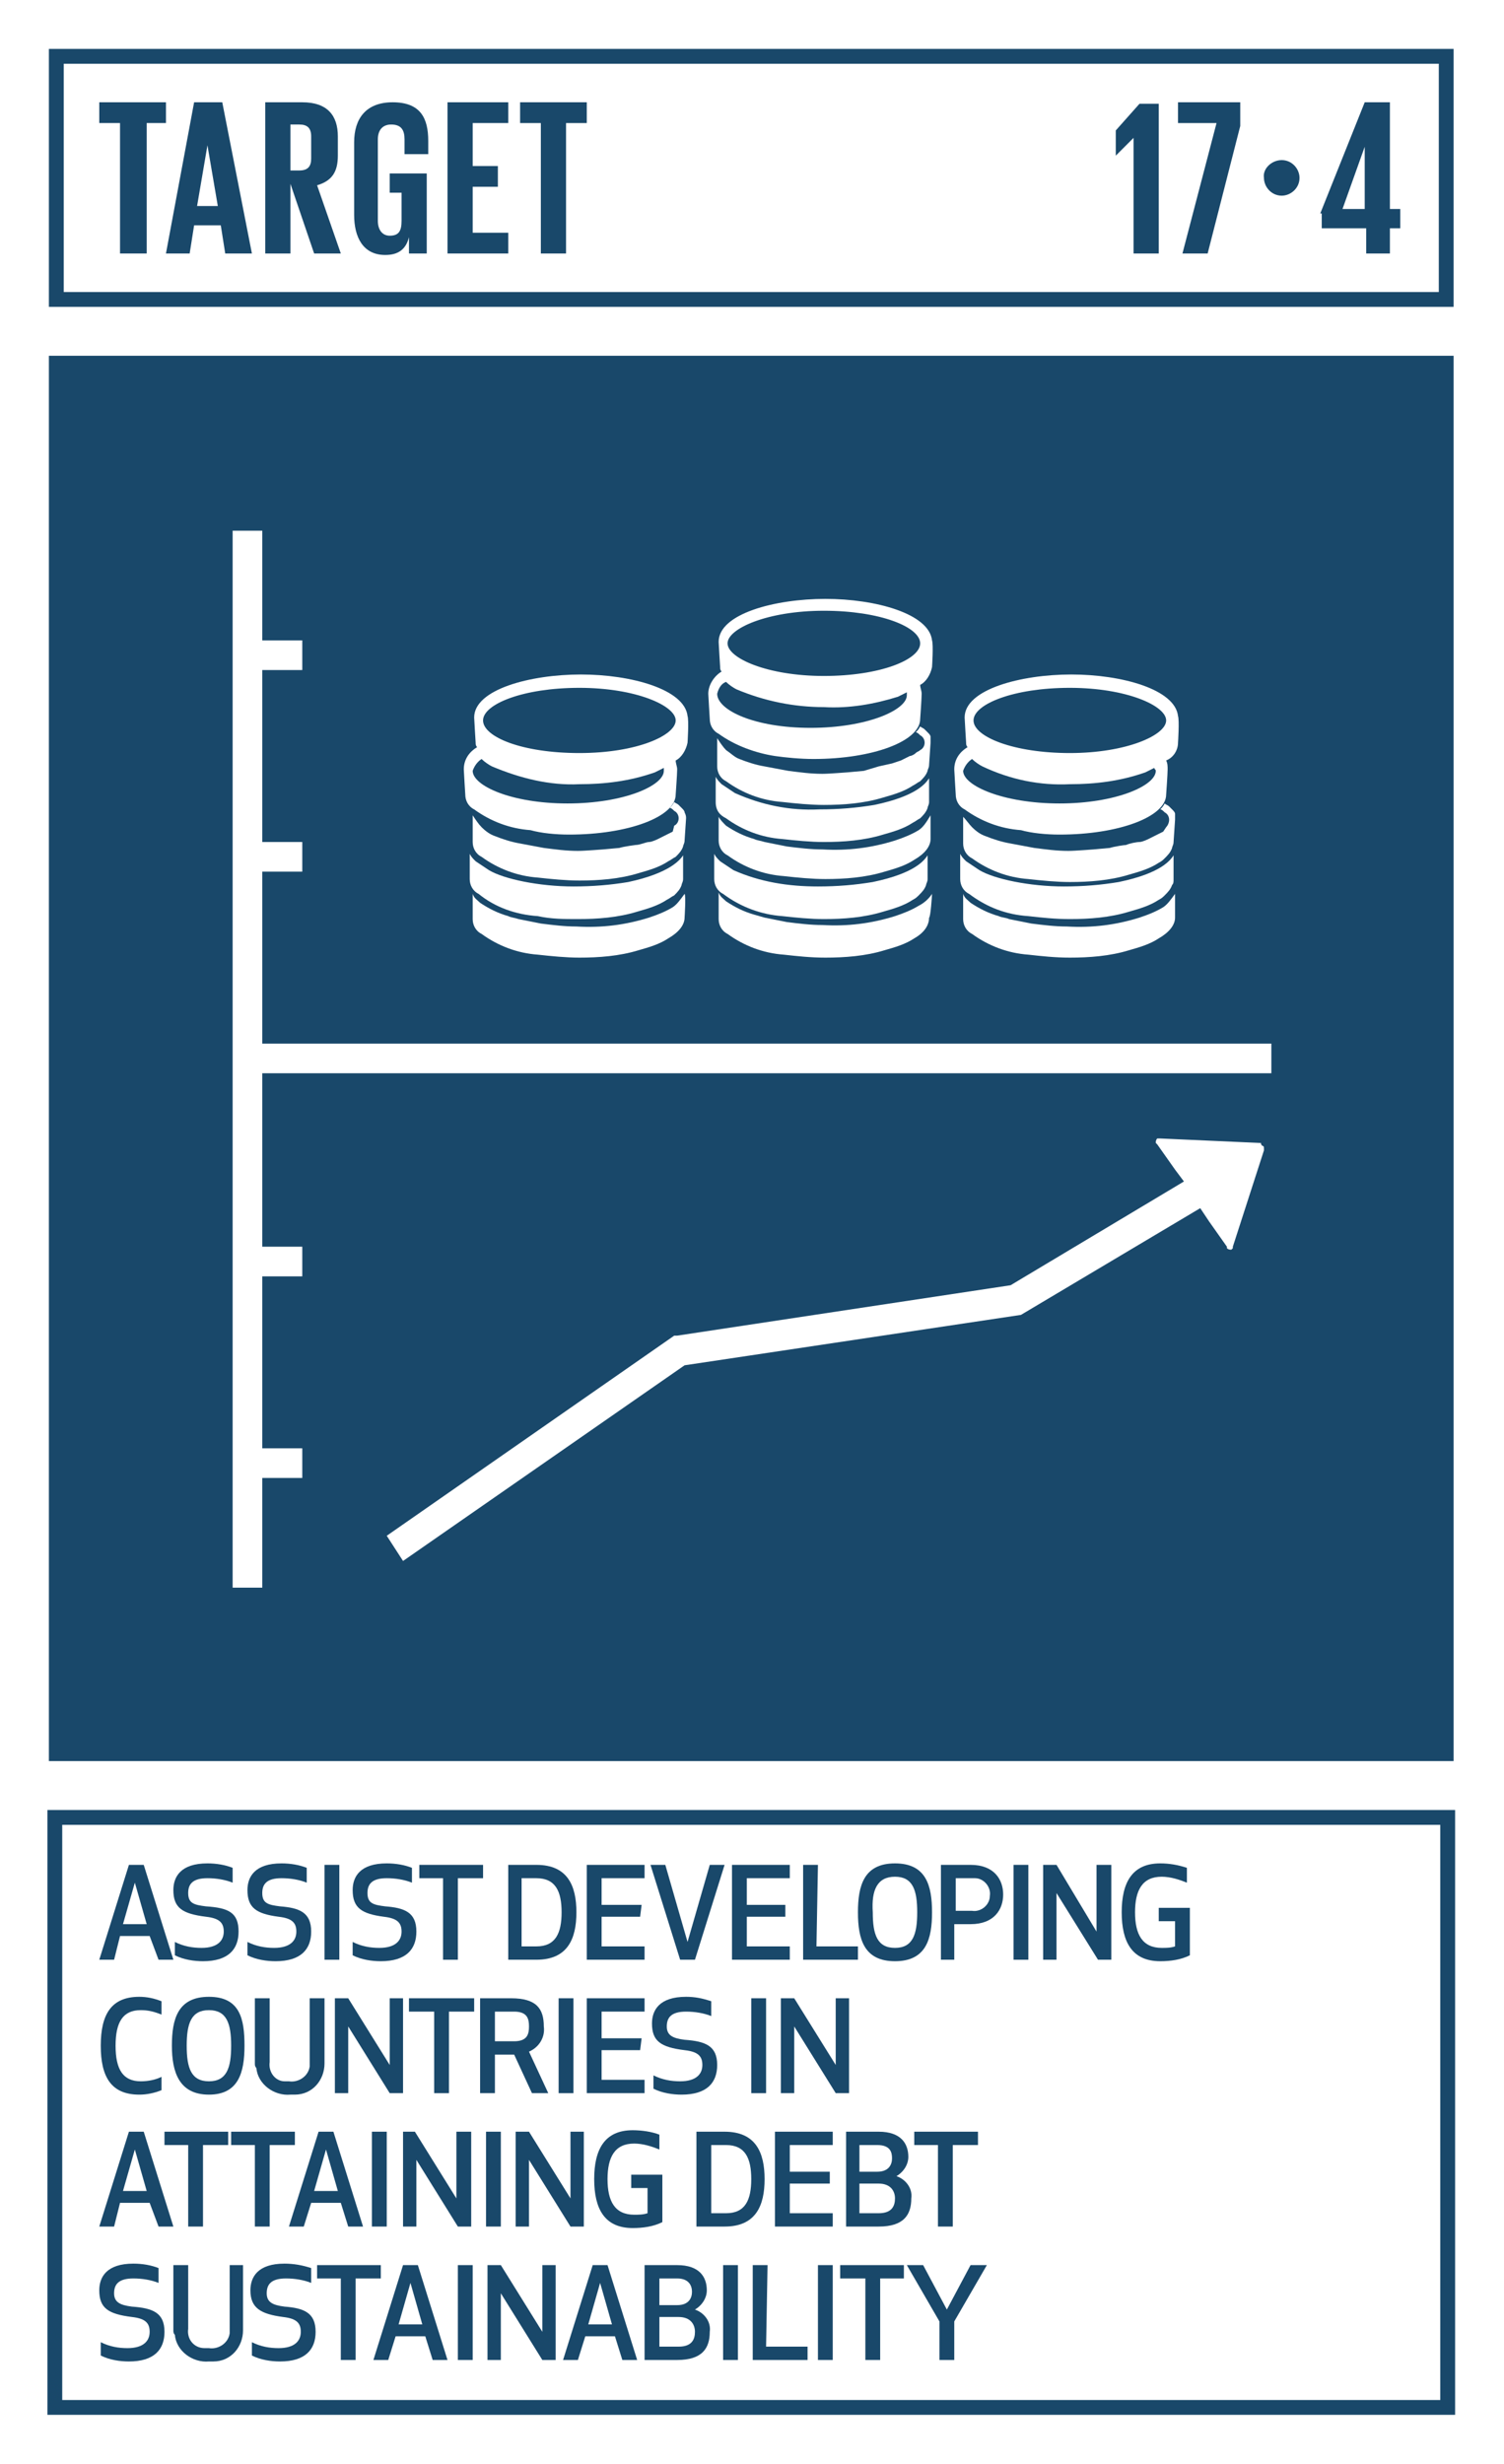 <?xml version="1.0" encoding="utf-8"?>
<!-- Generator: Adobe Illustrator 22.0.1, SVG Export Plug-In . SVG Version: 6.00 Build 0)  -->
<svg version="1.1" id="Layer_1" xmlns="http://www.w3.org/2000/svg" xmlns:xlink="http://www.w3.org/1999/xlink" x="0px" y="0px"
	 viewBox="0 0 101.5 166.2" style="enable-background:new 0 0 101.5 166.2;" xml:space="preserve">
<style type="text/css">
	.st0{fill:#FFFFFF;}
	.st1{fill:#19486A;}
	.st2{enable-background:new    ;}
</style>
<title>TARGET 1 B copy 8</title>
<g id="WHITE_BG">
	<g>
		<rect y="0" class="st0" width="101.5" height="166.2"/>
	</g>
</g>
<g id="TARGETS">
	<g>
		<g>
			<path class="st1" d="M10.1,130.6h-2l-0.4,1.6h-1l2-6.4h1l2,6.4h-1L10.1,130.6z M9.1,127l-0.8,2.8h1.6L9.1,127z"/>
		</g>
		<g>
			<path class="st1" d="M16.1,130.3c0,1.2-0.7,2-2.4,2c-0.6,0-1.3-0.1-1.9-0.4V131c0.6,0.3,1.2,0.4,1.8,0.4c1.1,0,1.5-0.5,1.5-1.1
				s-0.3-0.9-1.2-1c-1.6-0.2-2.2-0.6-2.2-1.8c0-0.9,0.5-1.8,2.3-1.8c0.6,0,1.2,0.1,1.7,0.3v1c-0.5-0.2-1.1-0.3-1.7-0.3
				c-1,0-1.3,0.4-1.3,1c0,0.7,0.4,0.8,1.2,0.9C15.4,128.7,16.1,129,16.1,130.3z"/>
		</g>
		<g>
			<path class="st1" d="M21,130.3c0,1.2-0.7,2-2.4,2c-0.6,0-1.3-0.1-1.9-0.4V131c0.6,0.3,1.2,0.4,1.8,0.4c1.1,0,1.5-0.5,1.5-1.1
				s-0.3-0.9-1.2-1c-1.5-0.2-2.1-0.6-2.1-1.8c0-0.9,0.5-1.8,2.3-1.8c0.6,0,1.2,0.1,1.7,0.3v1c-0.5-0.2-1.1-0.3-1.7-0.3
				c-1,0-1.3,0.4-1.3,1c0,0.7,0.4,0.8,1.2,0.9C20.2,128.7,21,129,21,130.3z"/>
		</g>
		<g>
			<path class="st1" d="M21.9,132.2v-6.4h1v6.4H21.9z"/>
		</g>
		<g>
			<path class="st1" d="M28.1,130.3c0,1.2-0.7,2-2.4,2c-0.6,0-1.3-0.1-1.9-0.4V131c0.6,0.3,1.2,0.4,1.8,0.4c1.1,0,1.5-0.5,1.5-1.1
				s-0.3-0.9-1.2-1c-1.5-0.2-2.1-0.6-2.1-1.8c0-0.9,0.5-1.8,2.3-1.8c0.6,0,1.2,0.1,1.7,0.3v1c-0.5-0.2-1.1-0.3-1.7-0.3
				c-1,0-1.3,0.4-1.3,1c0,0.7,0.4,0.8,1.2,0.9C27.3,128.7,28.1,129,28.1,130.3z"/>
		</g>
		<g>
			<path class="st1" d="M30.9,126.7v5.5h-1v-5.5h-1.6v-0.9h4.3v0.9H30.9z"/>
		</g>
		<g>
			<path class="st1" d="M34.3,132.2v-6.4h1.9c2.1,0,2.7,1.4,2.7,3.2s-0.6,3.2-2.7,3.2L34.3,132.2z M35.2,131.3h1
				c1.3,0,1.7-0.9,1.7-2.3s-0.4-2.3-1.7-2.3h-1V131.3z"/>
		</g>
		<g>
			<path class="st1" d="M43.2,129.3h-2.6v2h2.9v0.9h-3.9v-6.4h3.9v0.9h-2.9v1.8h2.7L43.2,129.3z"/>
		</g>
		<g>
			<path class="st1" d="M48.9,125.8l-2,6.4h-1l-2-6.4h1l1.5,5.2l1.5-5.2L48.9,125.8z"/>
		</g>
		<g>
			<path class="st1" d="M53,129.3h-2.6v2h2.9v0.9h-3.9v-6.4h3.9v0.9h-2.9v1.8H53V129.3z"/>
		</g>
		<g>
			<path class="st1" d="M55.1,131.3h2.8v0.9h-3.7v-6.4h1L55.1,131.3z"/>
		</g>
		<g>
			<path class="st1" d="M57.9,129c0-1.8,0.4-3.3,2.5-3.3s2.5,1.5,2.5,3.3s-0.4,3.3-2.5,3.3S57.9,130.8,57.9,129z M58.9,129
				c0,1.5,0.3,2.4,1.5,2.4s1.5-0.9,1.5-2.4s-0.3-2.4-1.5-2.4S58.8,127.5,58.9,129L58.9,129z"/>
		</g>
		<g>
			<path class="st1" d="M64.5,132.2h-1v-6.4h2c1.6,0,2.2,1,2.2,2c0,1-0.6,2-2.2,2h-1.1V132.2z M64.5,128.9h1.1
				c0.6,0.1,1.2-0.4,1.2-1c0.1-0.6-0.4-1.2-1-1.2c-0.1,0-0.1,0-0.2,0h-1.1V128.9z"/>
		</g>
		<g>
			<path class="st1" d="M68.4,132.2v-6.4h1v6.4H68.4z"/>
		</g>
		<g>
			<path class="st1" d="M74.1,132.2l-2.8-4.5v4.5h-0.9v-6.4h0.9l2.7,4.5v-4.5h1v6.4H74.1z"/>
		</g>
		<g>
			<path class="st1" d="M75.7,129c0-2,0.7-3.3,2.6-3.3c0.6,0,1.2,0.1,1.8,0.3v1c-0.5-0.2-1.1-0.4-1.7-0.4c-1.3,0-1.8,0.9-1.8,2.4
				s0.5,2.4,1.8,2.4c0.3,0,0.6,0,0.9-0.1v-1.7h-1.1v-0.9h2.1v3.2c-0.6,0.3-1.3,0.4-2,0.4C76.4,132.3,75.7,131,75.7,129z"/>
		</g>
		<g>
			<path class="st1" d="M9.4,134.7c0.5,0,1,0.1,1.5,0.3v0.9c-0.5-0.2-0.9-0.3-1.4-0.3c-1.2,0-1.7,0.8-1.7,2.4s0.5,2.4,1.7,2.4
				c0.5,0,1-0.1,1.4-0.3v0.9c-0.5,0.2-1,0.3-1.5,0.3c-1.9,0-2.6-1.2-2.6-3.3S7.5,134.7,9.4,134.7z"/>
		</g>
		<g>
			<path class="st1" d="M11.6,138c0-1.8,0.4-3.3,2.5-3.3s2.4,1.5,2.4,3.3s-0.4,3.3-2.4,3.3S11.6,139.8,11.6,138z M12.6,138
				c0,1.5,0.3,2.4,1.5,2.4s1.5-0.9,1.5-2.4s-0.3-2.4-1.5-2.4S12.6,136.5,12.6,138L12.6,138z"/>
		</g>
		<g>
			<path class="st1" d="M17.2,139.2v-4.4h1v4.3c-0.1,0.7,0.4,1.3,1,1.3c0.1,0,0.2,0,0.3,0c0.6,0.1,1.3-0.3,1.4-1c0-0.1,0-0.2,0-0.3
				v-4.3h1v4.4c0,1.1-0.8,2.1-2,2.1c-0.1,0-0.2,0-0.3,0c-1.1,0.1-2.2-0.7-2.3-1.8C17.2,139.4,17.2,139.3,17.2,139.2z"/>
		</g>
		<g>
			<path class="st1" d="M26.3,141.2l-2.8-4.5v4.5h-0.9v-6.4h0.9l2.8,4.5v-4.5h0.9v6.4H26.3z"/>
		</g>
		<g>
			<path class="st1" d="M30.3,135.7v5.5h-1v-5.5h-1.7v-0.9H32v0.9H30.3z"/>
		</g>
		<g>
			<path class="st1" d="M33.4,141.2h-1v-6.4h2.1c1.7,0,2.2,0.7,2.2,1.9c0.1,0.7-0.3,1.4-1,1.7l1.3,2.8h-1.1l-1.2-2.6h-1.3V141.2z
				 M33.4,137.7h1.3c0.9,0,1-0.5,1-1s-0.1-1-1-1h-1.3V137.7z"/>
		</g>
		<g>
			<path class="st1" d="M37.7,141.2v-6.4h1v6.4H37.7z"/>
		</g>
		<g>
			<path class="st1" d="M43.2,138.3h-2.6v2h2.9v0.9h-3.9v-6.4h3.9v0.9h-2.9v1.8h2.7L43.2,138.3z"/>
		</g>
		<g>
			<path class="st1" d="M48.4,139.3c0,1.2-0.7,2-2.4,2c-0.6,0-1.3-0.1-1.9-0.4V140c0.6,0.3,1.2,0.4,1.8,0.4c1.1,0,1.5-0.5,1.5-1.1
				s-0.3-0.9-1.2-1c-1.6-0.2-2.2-0.6-2.2-1.8c0-0.9,0.5-1.8,2.3-1.8c0.6,0,1.1,0.1,1.7,0.3v1c-0.5-0.2-1.1-0.3-1.7-0.3
				c-1,0-1.3,0.4-1.3,1s0.4,0.8,1.2,0.9C47.6,137.7,48.4,138,48.4,139.3z"/>
		</g>
		<g>
			<path class="st1" d="M50.7,141.2v-6.4h1v6.4H50.7z"/>
		</g>
		<g>
			<path class="st1" d="M56.4,141.2l-2.8-4.5v4.5h-0.9v-6.4h0.9l2.8,4.5v-4.5h0.9v6.4H56.4z"/>
		</g>
		<g>
			<path class="st1" d="M10.1,148.6h-2l-0.4,1.6h-1l2-6.4h1l2,6.4h-1L10.1,148.6z M9.1,145l-0.8,2.8h1.6L9.1,145z"/>
		</g>
		<g>
			<path class="st1" d="M13.7,144.7v5.5h-1v-5.5h-1.6v-0.9h4.3v0.9H13.7z"/>
		</g>
		<g>
			<path class="st1" d="M18.2,144.7v5.5h-1v-5.5h-1.6v-0.9h4.3v0.9H18.2z"/>
		</g>
		<g>
			<path class="st1" d="M23,148.6h-2l-0.5,1.6h-1l2-6.4h1l2,6.4h-1L23,148.6z M22,145l-0.8,2.8h1.6L22,145z"/>
		</g>
		<g>
			<path class="st1" d="M25.1,150.2v-6.4h1v6.4H25.1z"/>
		</g>
		<g>
			<path class="st1" d="M30.9,150.2l-2.8-4.5v4.5h-0.9v-6.4H28l2.8,4.5v-4.5h1v6.4H30.9z"/>
		</g>
		<g>
			<path class="st1" d="M32.8,150.2v-6.4h1v6.4H32.8z"/>
		</g>
		<g>
			<path class="st1" d="M38.5,150.2l-2.8-4.5v4.5h-0.9v-6.4h0.9l2.8,4.5v-4.5h0.9v6.4H38.5z"/>
		</g>
		<g>
			<path class="st1" d="M40.1,147c0-2,0.7-3.3,2.6-3.3c0.6,0,1.3,0.1,1.8,0.3v1c-0.5-0.2-1.1-0.4-1.7-0.4c-1.3,0-1.8,0.9-1.8,2.4
				s0.5,2.4,1.8,2.4c0.3,0,0.6,0,0.9-0.1v-1.7h-1.1v-0.9h2.1v3.2c-0.6,0.3-1.3,0.4-2,0.4C40.8,150.3,40.1,149,40.1,147z"/>
		</g>
		<g>
			<path class="st1" d="M47,150.2v-6.4h1.9c2.1,0,2.7,1.4,2.7,3.2s-0.6,3.2-2.7,3.2H47z M48,149.3h1c1.3,0,1.7-0.9,1.7-2.3
				s-0.4-2.3-1.7-2.3h-1V149.3z"/>
		</g>
		<g>
			<path class="st1" d="M56,147.3h-2.7v2h2.9v0.9h-3.9v-6.4h3.9v0.9h-2.9v1.8H56V147.3z"/>
		</g>
		<g>
			<path class="st1" d="M57.1,143.8h2.2c1.5,0,2,0.8,2,1.7c0,0.5-0.3,1-0.8,1.3c0.6,0.2,1.1,0.8,1,1.5c0,1.1-0.5,1.9-2.2,1.9h-2.2
				L57.1,143.8z M59.2,144.7H58v1.8h1.2c0.8,0,1-0.5,1-0.9S60.1,144.7,59.2,144.7z M58,149.3h1.3c0.9,0,1.1-0.5,1.1-1s-0.3-1-1.1-1
				H58V149.3z"/>
		</g>
		<g>
			<path class="st1" d="M64.3,144.7v5.5h-1v-5.5h-1.6v-0.9H66v0.9H64.3z"/>
		</g>
		<g>
			<path class="st1" d="M11.1,157.3c0,1.2-0.7,2-2.4,2c-0.6,0-1.3-0.1-1.9-0.4V158c0.6,0.3,1.2,0.4,1.8,0.4c1.1,0,1.5-0.5,1.5-1.1
				s-0.3-0.9-1.2-1c-1.6-0.2-2.2-0.6-2.2-1.8c0-0.9,0.5-1.8,2.3-1.8c0.6,0,1.2,0.1,1.7,0.3v1c-0.5-0.2-1.1-0.3-1.7-0.3
				c-1,0-1.3,0.4-1.3,1s0.4,0.8,1.2,0.9C10.3,155.7,11.1,156,11.1,157.3z"/>
		</g>
		<g>
			<path class="st1" d="M11.7,157.2v-4.4h1v4.3c-0.1,0.7,0.4,1.3,1.1,1.3c0.1,0,0.2,0,0.3,0c0.6,0.1,1.3-0.3,1.4-1
				c0-0.1,0-0.2,0-0.3v-4.3h0.9v4.4c0,1.1-0.8,2.1-2,2.1c-0.1,0-0.2,0-0.3,0c-1.1,0.1-2.2-0.7-2.3-1.8
				C11.7,157.4,11.7,157.3,11.7,157.2z"/>
		</g>
		<g>
			<path class="st1" d="M21.3,157.3c0,1.2-0.7,2-2.4,2c-0.6,0-1.3-0.1-1.9-0.4V158c0.6,0.3,1.2,0.4,1.8,0.4c1.1,0,1.5-0.5,1.5-1.1
				s-0.3-0.9-1.2-1c-1.5-0.2-2.2-0.6-2.2-1.8c0-0.9,0.5-1.8,2.3-1.8c0.6,0,1.2,0.1,1.8,0.3v1c-0.5-0.2-1.1-0.3-1.7-0.3
				c-1,0-1.3,0.4-1.3,1s0.4,0.8,1.2,0.9C20.5,155.7,21.3,156,21.3,157.3z"/>
		</g>
		<g>
			<path class="st1" d="M24,153.7v5.5h-1v-5.5h-1.6v-0.9h4.3v0.9H24z"/>
		</g>
		<g>
			<path class="st1" d="M28.7,157.6h-2l-0.5,1.6h-1l2-6.4h1l2,6.4h-1L28.7,157.6z M27.7,154l-0.8,2.8h1.6L27.7,154z"/>
		</g>
		<g>
			<path class="st1" d="M30.9,159.2v-6.4h1v6.4H30.9z"/>
		</g>
		<g>
			<path class="st1" d="M36.6,159.2l-2.8-4.5v4.5h-0.9v-6.4h0.9l2.8,4.5v-4.5h0.9v6.4H36.6z"/>
		</g>
		<g>
			<path class="st1" d="M41.5,157.6h-2l-0.5,1.6h-1l2-6.4h1l2,6.4h-1L41.5,157.6z M40.5,154l-0.8,2.8h1.6L40.5,154z"/>
		</g>
		<g>
			<path class="st1" d="M43.5,152.8h2.2c1.5,0,2,0.8,2,1.7c0,0.5-0.3,1-0.8,1.3c0.6,0.2,1.1,0.8,1,1.5c0,1.1-0.5,1.9-2.2,1.9h-2.2
				L43.5,152.8z M45.7,153.7h-1.2v1.8h1.2c0.8,0,1-0.5,1-0.9S46.5,153.7,45.7,153.7z M44.5,158.3h1.3c0.9,0,1.1-0.5,1.1-1
				s-0.3-1-1.1-1h-1.3L44.5,158.3z"/>
		</g>
		<g>
			<path class="st1" d="M48.8,159.2v-6.4h1v6.4H48.8z"/>
		</g>
		<g>
			<path class="st1" d="M51.7,158.3h2.8v0.9h-3.7v-6.4h1L51.7,158.3z"/>
		</g>
		<g>
			<path class="st1" d="M55.2,159.2v-6.4h1v6.4H55.2z"/>
		</g>
		<g>
			<path class="st1" d="M59.4,153.7v5.5h-1v-5.5h-1.7v-0.9h4.3v0.9H59.4z"/>
		</g>
		<g>
			<path class="st1" d="M64.4,156.6v2.6h-1v-2.6l-2.2-3.8h1.1l1.6,3l1.6-3h1.1L64.4,156.6z"/>
		</g>
	</g>
	<g>
		<rect x="3.3" y="24" class="st1" width="94.8" height="94.8"/>
	</g>
	<g>
		<path class="st1" d="M98.2,20.7H3.3V3.3h94.8V20.7z M4.3,19.7h92.8V4.3H4.3L4.3,19.7z"/>
	</g>
	<g class="st2">
		<path class="st1" d="M6.7,6.9h4.5v1.4H9.9v8.8H8.1V8.3H6.7V6.9z"/>
	</g>
	<g class="st2">
		<path class="st1" d="M11.2,17.1l1.9-10.2h1.9L17,17.1h-1.8l-0.3-1.9h-1.8l-0.3,1.9H11.2z M13.3,13.9h1.4L14,9.8h0L13.3,13.9z"/>
	</g>
	<g class="st2">
		<path class="st1" d="M19.6,12.4v4.7h-1.7V6.9h2.5c1.7,0,2.4,0.9,2.4,2.3v1.3c0,1.1-0.4,1.7-1.4,2l1.6,4.6h-1.8L19.6,12.4z
			 M19.6,8.3v3.2h0.6c0.6,0,0.8-0.3,0.8-0.8V9.2c0-0.6-0.3-0.8-0.8-0.8H19.6z"/>
	</g>
	<g class="st2">
		<path class="st1" d="M26.4,11.7h2.4v5.4h-1.2V16c-0.2,0.8-0.7,1.2-1.6,1.2c-1.5,0-2.1-1.2-2.1-2.7V9.6c0-1.6,0.8-2.7,2.6-2.7
			c1.9,0,2.4,1.1,2.4,2.6v0.9h-1.6v-1c0-0.6-0.2-1-0.9-1c-0.6,0-0.9,0.4-0.9,1v5.5c0,0.6,0.3,1,0.8,1c0.6,0,0.8-0.3,0.8-1V13h-0.8
			V11.7z"/>
	</g>
	<g class="st2">
		<path class="st1" d="M30.2,6.9h4.1v1.4h-2.4v2.9h1.7v1.4h-1.7v3.1h2.4v1.4h-4.1V6.9z"/>
	</g>
	<g class="st2">
		<path class="st1" d="M35.1,6.9h4.5v1.4h-1.4v8.8h-1.7V8.3h-1.4V6.9z"/>
	</g>
	<g class="st2">
		<path class="st1" d="M78.2,6.9v10.2h-1.7V9.3h0l-1.2,1.2h0V8.8l1.6-1.8H78.2z"/>
		<path class="st1" d="M79.4,6.9h4.3v1.6l-2.2,8.6h-1.7l2.3-8.8h-2.6V6.9z"/>
	</g>
	<g class="st2">
	</g>
	<g class="st2">
		<path class="st1" d="M86.5,10.8c0.7,0,1.2,0.6,1.2,1.2c0,0.7-0.6,1.2-1.2,1.2c-0.7,0-1.2-0.6-1.2-1.2
			C85.2,11.4,85.8,10.8,86.5,10.8z"/>
	</g>
	<g class="st2">
		<path class="st1" d="M89.1,14.4l3-7.5h1.7v7.2h0.7v1.3h-0.7v1.7h-1.6v-1.7h-3V14.4z M90.6,14.1h1.5V9.9h0L90.6,14.1z"/>
	</g>
	<g>
		<path class="st1" d="M98.2,162.9h-95v-40.8h95V162.9z M4.2,161.9h93v-38.8h-93V161.9z"/>
	</g>
	<g>
		<g>
			<path class="st0" d="M85.1,77.1h-0.1l-6.7-0.3l0,0c-0.1,0-0.1,0-0.2,0c-0.1,0.1-0.1,0.2-0.1,0.3c0,0,0,0,0,0l0,0l0,0l0.1,0.1
				l1.2,1.7l0.6,0.8l-11.7,7l-22.5,3.4h-0.2l-19.4,13.5l1.1,1.7l19-13.2l22.7-3.4l12.1-7.2l0.6,0.9l1.2,1.7v0.1
				c0.1,0.1,0.2,0.1,0.3,0.1c0,0,0.1-0.1,0.1-0.1v-0.1l2.1-6.5v-0.1c0-0.1,0-0.2-0.1-0.2C85.1,77.2,85.1,77.2,85.1,77.1z"/>
		</g>
		<g>
			<polygon class="st0" points="20.4,70.4 17.7,70.4 17.7,58.8 20.4,58.8 20.4,56.8 17.7,56.8 17.7,45.2 20.4,45.2 20.4,43.2 
				17.7,43.2 17.7,35.8 15.7,35.8 15.7,107.1 17.7,107.1 17.7,99.7 20.4,99.7 20.4,97.7 17.7,97.7 17.7,86.1 20.4,86.1 20.4,84.1 
				17.7,84.1 17.7,72.4 20.4,72.4 85.8,72.4 85.8,70.4 			"/>
		</g>
		<g>
			<g>
				<g>
					<path class="st0" d="M45.4,61.2c-0.5,0.3-1,0.5-1.6,0.7c-1.6,0.5-3.2,0.7-4.9,0.6c-0.8,0-1.6-0.1-2.4-0.2
						c-0.5-0.1-1-0.2-1.5-0.3c-0.3-0.1-0.5-0.1-0.7-0.2c-0.7-0.2-1.3-0.5-1.9-0.9c-0.2-0.2-0.4-0.3-0.5-0.6V61c0,0.2,0,1,0,1
						c0,0.4,0.2,0.8,0.6,1c1.1,0.8,2.4,1.3,3.8,1.4c0.9,0.1,1.9,0.2,2.8,0.2c1.3,0,2.7-0.1,4-0.5l0,0c0.7-0.2,1.4-0.4,2-0.8l0,0
						c0.7-0.4,1.1-0.9,1.1-1.4c0,0,0.1-1.5,0-1.6C45.9,60.7,45.7,61,45.4,61.2z"/>
				</g>
				<g>
					<path class="st0" d="M38.4,56.3c4,0,7.2-1.2,7.2-2.7c0,0,0.1-1.4,0.1-1.7c0-0.2-0.1-0.4-0.1-0.6c0.4-0.2,0.7-0.7,0.8-1.2
						c0,0,0.1-1.5,0-1.8c-0.2-1.8-3.8-2.8-7.2-2.8s-7.2,1-7.2,2.9c0,0.1,0.1,1.7,0.1,1.7c0,0.1,0,0.2,0.1,0.3
						c-0.5,0.3-0.9,0.8-0.9,1.5c0,0.1,0.1,1.7,0.1,1.7c0,0.4,0.2,0.8,0.6,1c1.1,0.8,2.4,1.3,3.8,1.4C36.5,56.2,37.5,56.3,38.4,56.3z
						 M39.1,46.4c3.8,0,6.5,1.2,6.5,2.2s-2.6,2.2-6.5,2.2s-6.5-1.1-6.5-2.2S35.3,46.4,39.1,46.4z M31.9,52c0.1-0.3,0.3-0.6,0.6-0.8
						c0.2,0.2,0.5,0.4,0.7,0.5c1.9,0.8,3.9,1.3,5.9,1.2c1.7,0,3.4-0.2,5.1-0.8c0.2-0.1,0.4-0.2,0.6-0.3c0,0.1,0,0.1,0,0.2
						c0,1-2.7,2.2-6.5,2.2S31.9,53,31.9,52z"/>
				</g>
				<g>
					<path class="st0" d="M36.3,61.8C37.2,62,38.1,62,39,62c1.3,0,2.7-0.1,4-0.5l0,0c0.7-0.2,1.4-0.4,2-0.8l0,0
						c0.2-0.1,0.3-0.2,0.5-0.3c0.2-0.2,0.4-0.4,0.5-0.7c0-0.1,0.1-0.2,0.1-0.4c0,0,0-1.5,0-1.6c-0.2,0.3-0.9,1.2-3.7,1.8
						c-1.2,0.2-2.4,0.3-3.7,0.3c-2.3,0-4.7-0.5-5.7-1.1c-0.3-0.2-0.6-0.4-0.9-0.6c-0.2-0.2-0.3-0.3-0.4-0.5c0,0,0,0.7,0,0.7v1
						c0,0.4,0.2,0.8,0.6,1C33.4,61.2,34.8,61.7,36.3,61.8z"/>
				</g>
				<g>
					<path class="st0" d="M45.4,56.1L45,56.3c0,0-0.4,0.2-0.6,0.3c0,0-0.4,0.2-0.6,0.2s-0.6,0.2-0.9,0.2c0,0-0.8,0.1-1.1,0.2
						l-1.1,0.1c-0.1,0-1.2,0.1-1.7,0.1c-0.8,0-1.5-0.1-2.3-0.2c-0.5-0.1-1.1-0.2-1.6-0.3c-0.6-0.1-1.2-0.3-1.7-0.5
						c-0.3-0.1-0.6-0.3-0.9-0.6c-0.2-0.2-0.4-0.5-0.6-0.8v0.9v0.9c0,0.4,0.2,0.8,0.6,1c1.1,0.8,2.4,1.3,3.8,1.4
						c0.9,0.1,1.9,0.2,2.8,0.2c1.3,0,2.7-0.1,4-0.5l0,0c0.7-0.2,1.4-0.4,2-0.8l0,0c0.2-0.1,0.3-0.2,0.5-0.3c0.2-0.2,0.4-0.4,0.5-0.7
						c0-0.1,0.1-0.2,0.1-0.4c0,0,0.1-1.5,0.1-1.5c0-0.1,0-0.2-0.1-0.4c0-0.1-0.1-0.2-0.2-0.3c-0.1-0.1-0.1-0.1-0.2-0.2
						c-0.1-0.1-0.2-0.1-0.3-0.2c-0.1,0.2-0.2,0.3-0.3,0.4c0.1,0,0.2,0.1,0.3,0.2c0.2,0.1,0.3,0.3,0.3,0.5c0,0.2-0.1,0.4-0.3,0.5
						L45.4,56.1z"/>
				</g>
			</g>
			<g>
				<g>
					<path class="st0" d="M78.5,61.2c-0.5,0.3-1,0.5-1.6,0.7c-1.6,0.5-3.2,0.7-4.9,0.6c-0.8,0-1.6-0.1-2.4-0.2
						c-0.5-0.1-1-0.2-1.5-0.3c-0.2-0.1-0.5-0.1-0.7-0.2c-0.7-0.2-1.3-0.5-1.9-0.9c-0.2-0.2-0.4-0.3-0.5-0.6V61c0,0.2,0,1,0,1
						c0,0.4,0.2,0.8,0.6,1c1.1,0.8,2.4,1.3,3.8,1.4c0.9,0.1,1.8,0.2,2.8,0.2c1.3,0,2.7-0.1,4-0.5l0,0c0.7-0.2,1.4-0.4,2-0.8l0,0
						c0.7-0.4,1.1-0.9,1.1-1.4c0,0,0-1.5,0-1.6C79,60.7,78.8,61,78.5,61.2z"/>
				</g>
				<g>
					<path class="st0" d="M71.5,56.3c4,0,7.2-1.2,7.2-2.7c0,0,0.1-1.4,0.1-1.7c0-0.2,0-0.4-0.1-0.6c0.5-0.2,0.8-0.7,0.8-1.2
						c0,0,0.1-1.5,0-1.8c-0.2-1.8-3.8-2.8-7.2-2.8s-7.2,1-7.2,2.9c0,0.1,0.1,1.7,0.1,1.7c0,0.1,0,0.2,0.1,0.3
						c-0.5,0.3-0.9,0.8-0.9,1.5c0,0.1,0.1,1.7,0.1,1.7c0,0.4,0.2,0.8,0.6,1c1.1,0.8,2.4,1.3,3.8,1.4C69.6,56.2,70.6,56.3,71.5,56.3z
						 M72.2,46.4c3.8,0,6.5,1.2,6.5,2.2s-2.7,2.2-6.5,2.2s-6.5-1.1-6.5-2.2S68.4,46.4,72.2,46.4z M65,52c0.1-0.3,0.3-0.6,0.6-0.8
						c0.2,0.2,0.5,0.4,0.7,0.5c1.9,0.9,3.9,1.3,5.9,1.2c1.7,0,3.4-0.2,5.1-0.8c0.2-0.1,0.4-0.2,0.6-0.3c0,0.1,0.1,0.1,0.1,0.2
						c0,1-2.7,2.2-6.5,2.2S65,53,65,52z"/>
				</g>
				<g>
					<path class="st0" d="M69.4,61.8c0.9,0.1,1.8,0.2,2.8,0.2c1.3,0,2.7-0.1,4-0.5l0,0c0.7-0.2,1.4-0.4,2-0.8l0,0
						c0.2-0.1,0.3-0.2,0.4-0.3c0.2-0.2,0.4-0.4,0.5-0.7c0.1-0.1,0.1-0.2,0.1-0.4c0,0,0-1.5,0-1.6c-0.2,0.3-0.8,1.2-3.7,1.8
						c-1.2,0.2-2.4,0.3-3.7,0.3c-2.3,0-4.7-0.5-5.7-1.1c-0.3-0.2-0.6-0.4-0.9-0.6c-0.2-0.2-0.3-0.3-0.4-0.5c0,0,0,0.7,0,0.7v1
						c0,0.4,0.2,0.8,0.6,1C66.6,61.2,67.9,61.7,69.4,61.8z"/>
				</g>
				<g>
					<path class="st0" d="M78.5,56.1l-0.4,0.2c0,0-0.4,0.2-0.6,0.3c0,0-0.4,0.2-0.6,0.2S76.2,56.9,76,57c-0.1,0-0.8,0.1-1.1,0.2
						l-1.1,0.1c-0.1,0-1.2,0.1-1.7,0.1c-0.8,0-1.5-0.1-2.3-0.2c-0.5-0.1-1.1-0.2-1.6-0.3c-0.6-0.1-1.2-0.3-1.7-0.5
						c-0.3-0.1-0.6-0.3-0.9-0.6c-0.2-0.2-0.4-0.5-0.6-0.7v0.9v0.9c0,0.4,0.2,0.8,0.6,1c1.1,0.8,2.4,1.3,3.8,1.4
						c0.9,0.1,1.9,0.2,2.8,0.2c1.3,0,2.7-0.1,4-0.5l0,0c0.7-0.2,1.4-0.4,2-0.8l0,0c0.2-0.1,0.3-0.2,0.4-0.3c0.2-0.2,0.4-0.4,0.5-0.7
						c0-0.1,0.1-0.2,0.1-0.4c0,0,0.1-1.5,0.1-1.5c0-0.1,0-0.2,0-0.4c0-0.1-0.1-0.2-0.2-0.3c-0.1-0.1-0.2-0.2-0.2-0.2
						c-0.1-0.1-0.2-0.1-0.3-0.2c-0.1,0.2-0.2,0.3-0.3,0.4c0.1,0,0.2,0.1,0.3,0.2c0.2,0.1,0.3,0.3,0.3,0.5c0,0.2-0.1,0.4-0.2,0.5
						L78.5,56.1z"/>
				</g>
			</g>
			<g>
				<g>
					<path class="st0" d="M54.9,51.2c4,0,7.2-1.2,7.2-2.7c0,0,0.1-1.4,0.1-1.7c0-0.2-0.1-0.4-0.1-0.6c0.4-0.2,0.7-0.7,0.8-1.2
						c0,0,0.1-1.5,0-1.8c-0.2-1.8-3.8-2.8-7.2-2.8s-7.2,1-7.2,2.9c0,0.1,0.1,1.7,0.1,1.7c0,0.1,0,0.2,0.1,0.3
						c-0.5,0.3-0.9,0.9-0.9,1.5c0,0.1,0.1,1.7,0.1,1.7c0,0.4,0.2,0.8,0.6,1c1.1,0.8,2.5,1.3,3.8,1.5C53,51.1,54,51.2,54.9,51.2z
						 M55.6,41.2c3.8,0,6.5,1.1,6.5,2.2s-2.7,2.2-6.5,2.2s-6.5-1.2-6.5-2.2S51.8,41.2,55.6,41.2z M48.4,46.8
						c0.1-0.4,0.3-0.7,0.6-0.8c0.2,0.2,0.5,0.4,0.7,0.5c1.9,0.8,3.9,1.2,5.9,1.2c1.7,0.1,3.4-0.2,5-0.7c0.2-0.1,0.4-0.2,0.6-0.3
						c0,0.1,0,0.1,0,0.2c0,1-2.7,2.2-6.5,2.2S48.4,47.9,48.4,46.8z"/>
				</g>
				<g>
					<path class="st0" d="M62.8,49.7c0-0.1-0.1-0.2-0.2-0.3c-0.1-0.1-0.1-0.1-0.2-0.2c-0.1-0.1-0.2-0.1-0.3-0.2
						c-0.1,0.2-0.2,0.3-0.3,0.4c0.1,0,0.2,0.1,0.3,0.2c0.2,0.1,0.3,0.3,0.3,0.5c0,0.2-0.1,0.4-0.3,0.5c-0.1,0.1-0.2,0.1-0.3,0.2
						c-0.1,0.1-0.3,0.2-0.4,0.2l-0.6,0.3l-0.6,0.2l-0.9,0.2L58.3,52l-1.1,0.1c-0.1,0-1.2,0.1-1.7,0.1c-0.8,0-1.5-0.1-2.3-0.2
						c-0.5-0.1-1.1-0.2-1.6-0.3c-0.6-0.1-1.2-0.3-1.7-0.5c-0.3-0.1-0.6-0.4-0.9-0.6c-0.2-0.2-0.4-0.5-0.6-0.8c0,0,0,0.9,0,1v0.9
						c0,0.4,0.2,0.8,0.6,1c1.1,0.8,2.4,1.3,3.8,1.4c0.9,0.1,1.9,0.2,2.8,0.2c1.3,0,2.7-0.1,4-0.5l0,0c0.7-0.2,1.4-0.4,2-0.8l0,0
						c0.2-0.1,0.3-0.2,0.5-0.3c0.2-0.2,0.4-0.4,0.5-0.7c0-0.1,0.1-0.2,0.1-0.4c0,0,0.1-1.5,0.1-1.5C62.8,50,62.8,49.9,62.8,49.7z"/>
				</g>
				<g>
					<path class="st0" d="M62,56c-0.5,0.3-1,0.5-1.6,0.7c-1.6,0.5-3.2,0.7-4.9,0.6c-0.8,0-1.6-0.1-2.4-0.2c-0.5-0.1-1-0.2-1.5-0.3
						c-0.3-0.1-0.5-0.1-0.7-0.2c-0.7-0.2-1.3-0.5-1.9-0.9c-0.2-0.2-0.4-0.4-0.5-0.6v0.6c0,0.2,0,1,0,1c0,0.4,0.2,0.8,0.6,1
						c1.1,0.8,2.4,1.3,3.8,1.4c0.9,0.1,1.9,0.2,2.8,0.2c1.3,0,2.7-0.1,4-0.5l0,0c0.7-0.2,1.4-0.4,2-0.8l0,0c0.7-0.4,1.1-0.9,1.1-1.4
						c0,0,0-1.5,0-1.6C62.5,55.5,62.3,55.8,62,56z"/>
				</g>
				<g>
					<path class="st0" d="M49,55.2c1.1,0.8,2.4,1.3,3.8,1.4c0.9,0.1,1.9,0.2,2.8,0.2c1.3,0,2.7-0.1,4-0.5l0,0c0.7-0.2,1.4-0.4,2-0.8
						l0,0c0.2-0.1,0.3-0.2,0.5-0.3c0.2-0.2,0.4-0.4,0.5-0.7c0-0.1,0.1-0.2,0.1-0.4c0,0,0-1.5,0-1.6c-0.2,0.3-0.8,1.2-3.7,1.8
						c-1.2,0.2-2.4,0.3-3.7,0.3c-2,0.1-3.9-0.3-5.7-1.1c-0.3-0.2-0.6-0.4-0.9-0.6c-0.2-0.2-0.3-0.3-0.4-0.5c0,0,0,0.7,0,0.7v1
						C48.3,54.7,48.6,55,49,55.2z"/>
				</g>
				<g>
					<path class="st0" d="M62.9,60.3c-0.2,0.3-0.5,0.6-0.9,0.8c-0.5,0.3-1,0.5-1.6,0.7c-1.6,0.5-3.2,0.7-4.9,0.6
						c-0.8,0-1.6-0.1-2.4-0.2c-0.5-0.1-1-0.2-1.5-0.3l-0.7-0.2c-0.7-0.2-1.3-0.5-1.9-0.9c-0.2-0.2-0.4-0.3-0.5-0.6V61c0,0.2,0,1,0,1
						c0,0.4,0.2,0.8,0.6,1c1.1,0.8,2.4,1.3,3.8,1.4c0.9,0.1,1.8,0.2,2.8,0.2c1.3,0,2.7-0.1,4-0.5l0,0c0.7-0.2,1.4-0.4,2-0.8l0,0
						c0.7-0.4,1-0.9,1-1.4C62.8,61.9,62.9,60.4,62.9,60.3z"/>
				</g>
				<g>
					<path class="st0" d="M52.8,61.8c0.9,0.1,1.9,0.2,2.8,0.2c1.3,0,2.7-0.1,4-0.5h0c0.7-0.2,1.4-0.4,2-0.8l0,0
						c0.2-0.1,0.3-0.2,0.4-0.3c0.2-0.2,0.4-0.4,0.5-0.7c0-0.1,0.1-0.2,0.1-0.4c0,0,0-1.5,0-1.6c-0.2,0.3-0.8,1.2-3.7,1.8
						c-1.2,0.2-2.4,0.3-3.7,0.3c-2,0-3.9-0.3-5.7-1.1c-0.3-0.2-0.6-0.4-0.9-0.6c-0.2-0.2-0.3-0.3-0.4-0.5c0,0,0,0.7,0,0.7v1
						c0,0.4,0.2,0.8,0.6,1C50,61.2,51.4,61.7,52.8,61.8z"/>
				</g>
			</g>
		</g>
	</g>
</g>
</svg>
